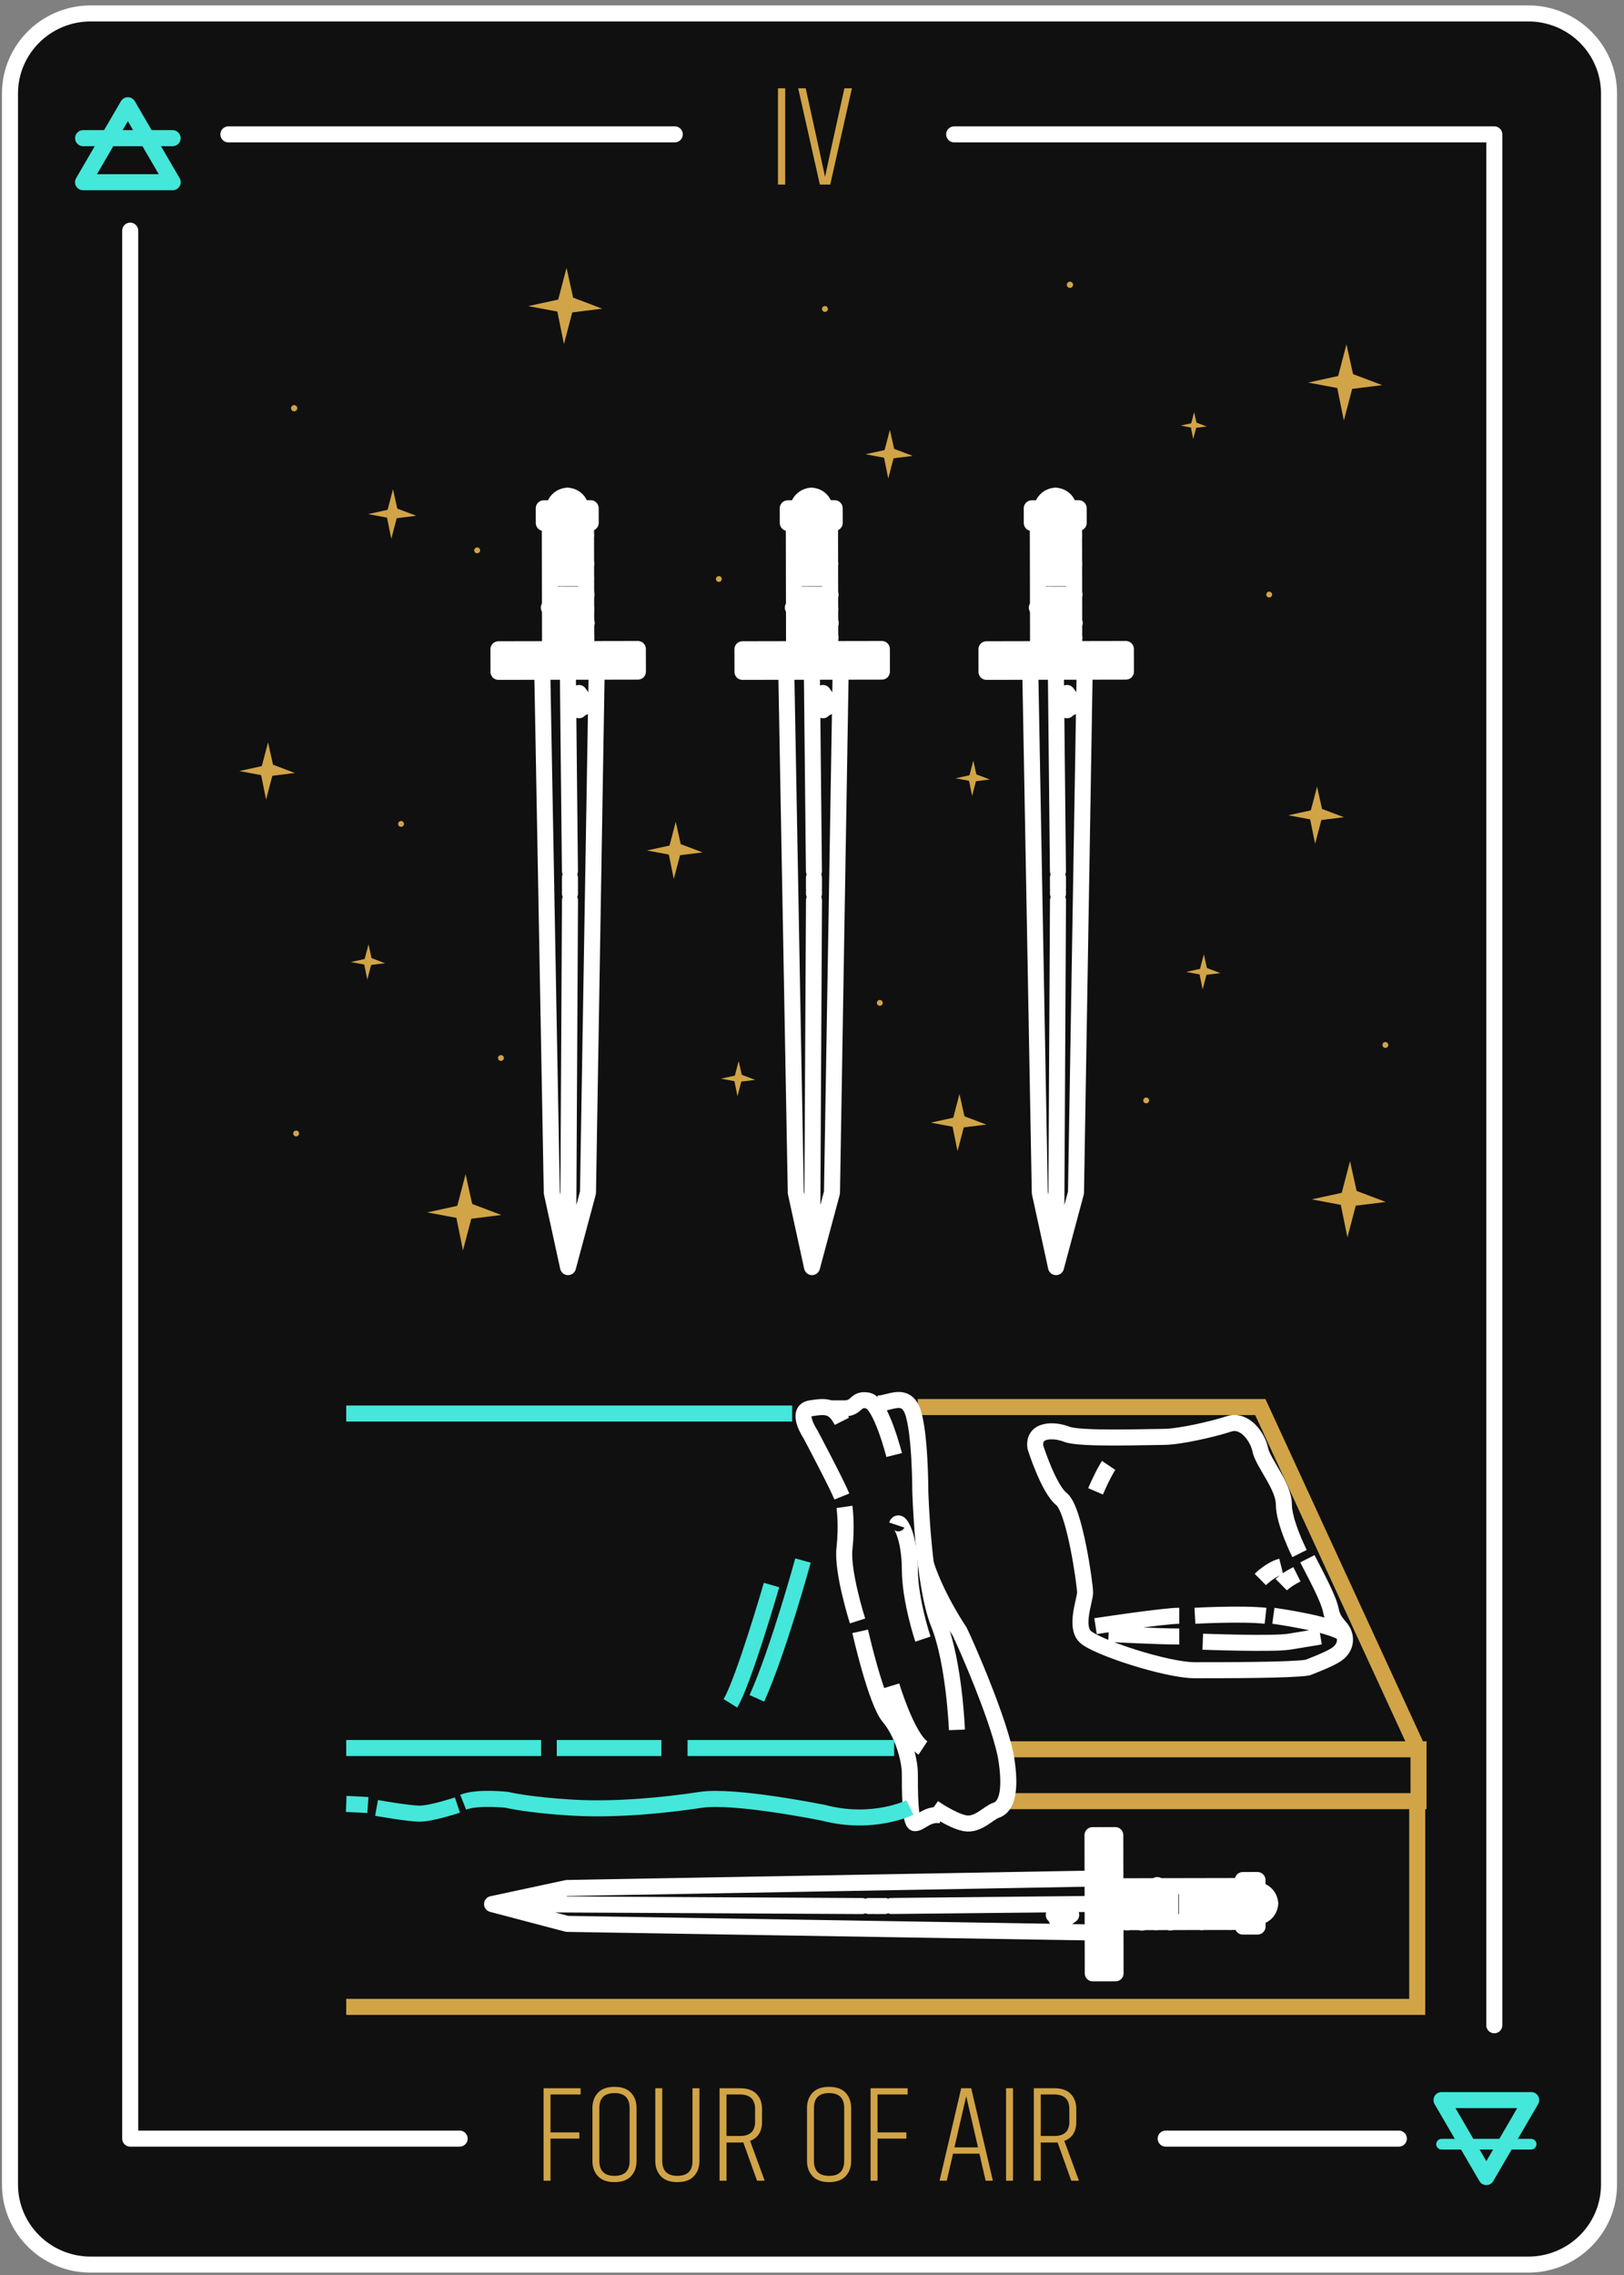 <svg xmlns="http://www.w3.org/2000/svg" width="190" height="266" viewBox="0 0 190 266">
    <rect x="0" y="0" width="190" height="266" fill="#808080" stroke="none"/>
    <g fill="none" fill-rule="evenodd">
        <g>
            <g>
                <g>
                    <path fill="#101010" stroke="#FFF" stroke-linecap="round" stroke-linejoin="round" stroke-width="1.875" d="M177.795 263.217H9.62c-5.22 0-9.452-4.193-9.452-9.365V9.365C.17 4.193 4.401 0 9.621 0h168.174c5.22 0 9.452 4.193 9.452 9.365v244.487c0 5.172-4.232 9.365-9.452 9.365z" transform="translate(-1067 -254) translate(1068 255) translate(0 .569)"/>
                    <path stroke="#FFF" stroke-linecap="round" stroke-linejoin="round" stroke-width="1.875" d="M162.66 248.484L135.378 248.484M52.777 248.484L14.232 248.484 14.232 25.399" transform="translate(-1067 -254) translate(1068 255) translate(0 .569)"/>
                    <path stroke="#44E7D9" stroke-linecap="round" stroke-linejoin="round" stroke-width="1.875" d="M13.959 10.736L16.582 15.236 19.204 19.736 13.959 19.736 8.715 19.736 11.337 15.236z" transform="translate(-1067 -254) translate(1068 255) translate(0 .569)"/>
                    <g>
                        <path fill="#000" d="M0.277 0.193L10.75 0.193" transform="translate(-1067 -254) translate(1068 255) translate(0 .569) translate(8.446 14.393)"/>
                        <path stroke="#44E7D9" stroke-linecap="round" stroke-linejoin="round" stroke-width="1.875" d="M0.277 0.193L10.75 0.193" transform="translate(-1067 -254) translate(1068 255) translate(0 .569) translate(8.446 14.393)"/>
                    </g>
                </g>
                <path fill="#D1A448" fill-rule="nonzero" d="M63.406 253.977v-4.92h3.377v-.73h-3.377v-4.434h3.524v-.731h-4.336v10.815h.812zm7.486.163c.855 0 1.5-.23 1.932-.69.434-.46.65-1.059.65-1.795v-6.17c0-.737-.216-1.335-.65-1.795-.433-.46-1.077-.69-1.932-.69s-1.5.23-1.933.69c-.433.46-.65 1.058-.65 1.794v6.171c0 .736.217 1.335.65 1.795.434.46 1.078.69 1.933.69zm0-.731c-1.18 0-1.77-.585-1.77-1.754v-6.17c0-1.17.59-1.755 1.77-1.755 1.18 0 1.77.585 1.77 1.754v6.171c0 1.17-.59 1.754-1.77 1.754zm7.356.73c.856 0 1.5-.23 1.933-.69.433-.46.65-1.058.65-1.794v-8.493h-.812v8.493c0 1.17-.59 1.754-1.77 1.754-1.18 0-1.77-.585-1.77-1.754v-8.493h-.813v8.493c0 .736.217 1.335.65 1.795.433.46 1.077.69 1.932.69zm5.75-.162v-4.465h1.574c.174 0 .304-.006.39-.017l1.608 4.482h.893l-1.705-4.66c.931-.347 1.397-1.094 1.397-2.241v-1.478c0-.736-.217-1.326-.65-1.77-.433-.444-1.077-.666-1.933-.666h-2.387v10.815h.812zm1.574-5.229h-1.575v-4.855h1.575c1.18 0 1.77.568 1.77 1.705v1.478c0 1.115-.59 1.672-1.77 1.672zm10.426 5.392c.855 0 1.5-.23 1.933-.69.433-.46.65-1.059.65-1.795v-6.17c0-.737-.217-1.335-.65-1.795-.433-.46-1.078-.69-1.933-.69s-1.5.23-1.932.69c-.433.46-.65 1.058-.65 1.794v6.171c0 .736.217 1.335.65 1.795.433.46 1.077.69 1.932.69zm0-.731c-1.18 0-1.77-.585-1.77-1.754v-6.17c0-1.17.59-1.755 1.77-1.755 1.18 0 1.77.585 1.77 1.754v6.171c0 1.17-.59 1.754-1.77 1.754zm5.668.568v-4.92h3.378v-.73h-3.378v-4.434h3.524v-.731h-4.336v10.815h.812zm8.103 0l.731-3.166h3.086l.73 3.166h.845l-2.534-10.815h-1.169l-2.533 10.815h.844zm3.654-3.897h-2.76l1.38-5.992 1.38 5.992zm4.092 3.897v-10.815h-.812v10.815h.812zm3.248 0v-4.465h1.576c.173 0 .303-.006.39-.017l1.607 4.482h.893l-1.705-4.66c.931-.347 1.397-1.094 1.397-2.241v-1.478c0-.736-.217-1.326-.65-1.77-.433-.444-1.077-.666-1.932-.666h-2.388v10.815h.812zm1.576-5.229h-1.576v-4.855h1.576c1.18 0 1.77.568 1.77 1.705v1.478c0 1.115-.59 1.672-1.77 1.672z" transform="translate(-1067 -254) translate(1068 255)"/>
                <g>
                    <path stroke="#44E7D9" stroke-linecap="round" stroke-linejoin="round" stroke-width="1.875" d="M147.218 239.258L144.596 234.758 141.974 230.258 147.218 230.258 152.463 230.258 149.841 234.758z" transform="translate(-1067 -254) translate(1068 255) translate(25.676 14.292)"/>
                    <path stroke="#FFF" stroke-linecap="round" stroke-linejoin="round" stroke-width="1.875" d="M84.957.419L148.15.419 148.15 221.508M.046.419L52.269.419" transform="translate(-1067 -254) translate(1068 255) translate(25.676 14.292)"/>
                    <g>
                        <path fill="#000" d="M10.563 0.448L0.09 0.448" transform="translate(-1067 -254) translate(1068 255) translate(25.676 14.292) translate(141.892 234.966)"/>
                        <path stroke="#44E7D9" stroke-linecap="round" stroke-linejoin="round" stroke-width="1.25" d="M10.563 0.448L0.09 0.448" transform="translate(-1067 -254) translate(1068 255) translate(25.676 14.292) translate(141.892 234.966)"/>
                    </g>
                </g>
                <path fill="#D1A448" fill-rule="nonzero" d="M90.864 20.578V9.328h-.844v11.25h.844zm5.27 0l2.534-11.25h-.878c-1.318 5.946-2.072 9.398-2.263 10.355-.158-.766-.913-4.217-2.264-10.355h-.878l2.533 11.25h1.217z" transform="translate(-1067 -254) translate(1068 255)"/>
                <g>
                    <path stroke="#FFF" stroke-linecap="round" stroke-linejoin="round" stroke-width="1.875" d="M117.635 193.694L102.735 193.722 102.727 189.527 117.627 189.498zM119.429 188.796L118.567 188.797 117.704 188.799 117.715 194.237 119.44 194.234zM118.499 194.236L118.488 188.797M119.432 189.946s1.333.168 1.493 1.566c0 0 .002 1.341-1.487 1.606M100.138 188.627L38.659 189.727 29.879 191.609 38.667 193.923 100.15 194.927M100.144 191.591L76.618 191.83M75.834 191.832L74.579 191.834M73.952 191.835L74.266 191.834M73.168 191.837L29.879 191.609M97.165 192.412L95.912 193.347M97.636 192.877L96.54 193.656M96.224 192.414L95.598 192.881" transform="translate(-1067 -254) translate(1068 255) translate(26.69 30.023)"/>
                    <path stroke="#FFF" stroke-linecap="round" stroke-linejoin="round" stroke-width="1.875" d="M102.794 183.544L102.826 199.704 100.159 199.709 100.128 183.549zM101.382 183.547L101.414 199.707M116.26 189.581L116.254 193.697M114.542 189.545L114.535 193.661M112.911 189.602L112.904 193.718M111.192 189.566L111.185 193.682M109.254 189.638L109.247 193.754M107.706 189.386L107.528 193.719M105.904 189.659L105.897 193.775M104.185 189.623L104.178 193.739" transform="translate(-1067 -254) translate(1068 255) translate(26.69 30.023)"/>
                    <path stroke="#D1A448" stroke-width="1.875" d="M90.233 173.511L138.272 173.511 138.272 179.574 90.233 179.574" transform="translate(-1067 -254) translate(1068 255) translate(26.69 30.023)"/>
                    <path stroke="#FFF" stroke-width="1.875" d="M124.35 150.623s-1.836-3.638-1.836-5.76c0-2.121-2.448-4.85-2.754-6.366-.306-1.515-1.836-3.638-3.671-3.031-1.837.606-5.814 1.516-7.65 1.516-1.836 0-9.792.302-11.321-.304-1.53-.606-3.978-.606-3.673 1.516 0 0 1.53 4.85 3.06 6.063s2.754 10.004 2.754 10.914c0 .91-1.224 3.94 0 5.153 1.224 1.213 9.486 3.941 12.852 3.941 3.365 0 11.32 0 13.157-.303 0 0 2.448-.91 3.366-1.516.917-.606 1.224-1.516.917-2.425-.305-.91-1.223-1.213-1.53-2.728-.305-1.516-1.835-4.244-2.753-6.063M100.483 159.111s7.956-1.212 9.792-1.212M112.11 157.899s5.509-.303 8.262 0M121.29 157.899s6.732.91 8.262 2.122M102.013 160.021s5.814.303 8.262.303" transform="translate(-1067 -254) translate(1068 255) translate(26.69 30.023)"/>
                    <path stroke="#FFF" stroke-width="1.875" d="M113.029 160.93s8.261.304 10.097 0l3.672-.606M119.76 153.655s1.224-1.213 2.448-1.516M122.208 154.261s.612-.606 1.836-1.213M102.013 140.316s-.612.91-1.53 3.032" transform="translate(-1067 -254) translate(1068 255) translate(26.69 30.023)"/>
                    <path stroke="#D1A448" stroke-width="1.875" d="M138.119 173.36L119.76 133.495 79.676 133.495" transform="translate(-1067 -254) translate(1068 255) translate(26.69 30.023)"/>
                    <path stroke="#FFF" stroke-width="1.875" d="M70.803 135.163c-.918-1.82-1.836-1.82-3.672-1.516-1.836.303 0 3.032 0 3.032s3.06 5.76 3.672 7.275M71.109 145.167s.306 2.122 0 4.85c-.306 2.728 1.53 8.488 1.53 8.488M72.945 159.718s1.836 8.185 3.366 10.004c1.53 1.819 2.447 4.85 2.447 6.67 0 1.818 0 5.76.613 5.76.611 0 1.53-1.214 3.06-.91" transform="translate(-1067 -254) translate(1068 255) translate(26.69 30.023)"/>
                    <path stroke="#FFF" stroke-width="1.875" d="M81.512 180.332s2.142 1.516 3.672 1.82c1.53.302 2.754-1.213 3.672-1.517.918-.303 1.836-1.516 1.224-5.76-.612-4.244-4.896-13.944-5.508-15.157 0 0-2.683-3.941-3.942-7.882" transform="translate(-1067 -254) translate(1068 255) translate(26.69 30.023)"/>
                    <path stroke="#FFF" stroke-width="1.875" d="M84.266 171.238s-.306-7.882-2.142-12.43c-1.836-4.547-2.142-15.46-2.142-15.46s0-6.973-.918-9.398c-.917-2.425-3.06-.606-4.283-.91" transform="translate(-1067 -254) translate(1068 255) translate(26.69 30.023)"/>
                    <path stroke="#FFF" stroke-width="1.875" d="M76.922 139.104s-1.53-6.063-3.06-6.367c-1.53-.303-1.223.91-2.753.91h-1.53M80.288 160.627s-1.53-4.547-1.53-8.185c0-3.638-1.223-6.063-1.53-5.153M76.617 166.084s1.835 6.063 3.671 7.276" transform="translate(-1067 -254) translate(1068 255) translate(26.69 30.023)"/>
                    <path stroke="#44E7D9" stroke-width="1.875" d="M66.254 151.44s-2.887 10.55-5.394 16.113M62.576 154.304s-3.298 11.378-4.816 13.83M78.758 180.317s-4.283 2.137-10.097.621c0 0-10.404-2.122-14.381-1.515-3.978.606-9.792 1.212-14.993.909-5.202-.303-7.65-.91-7.65-.91s-3.449-.396-5.138.273M76.922 173.36L52.75 173.36M49.69 173.36L37.45 173.36M35.615 173.36L31.637 173.36 12.817 173.36M64.989 134.253L25.823 134.253 12.816 134.253" transform="translate(-1067 -254) translate(1068 255) translate(26.69 30.023)"/>
                    <path stroke="#D1A448" stroke-width="1.875" d="M138.119 179.726L138.119 203.627 12.817 203.627" transform="translate(-1067 -254) translate(1068 255) translate(26.69 30.023)"/>
                    <path stroke="#44E7D9" stroke-width="1.875" d="M25.823 180.03s-3.04 1.004-4.392 1.004c-1.351 0-5.067-.67-5.067-.67M15.35 180.03s-1.05-.072-2.534-.133" transform="translate(-1067 -254) translate(1068 255) translate(26.69 30.023)"/>
                    <path stroke="#FFF" stroke-linecap="round" stroke-linejoin="round" stroke-width="1.875" d="M97.965 30.188L97.993 44.95 93.759 44.958 93.73 30.196zM93.021 28.411L93.023 29.265 93.024 30.12 98.513 30.109 98.51 28.4zM98.512 29.332L93.023 29.343M94.182 28.408s.17-1.32 1.58-1.479c0 0 1.354-.002 1.622 1.473M92.85 47.523L93.961 108.433 95.86 117.131 98.196 108.425 99.209 47.511M95.842 47.518L96.084 70.825M96.085 71.602L96.088 72.845M96.089 73.467L96.088 73.156M96.09 74.244L95.86 117.131M96.671 50.468L97.615 51.71M97.141 50.001L97.927 51.088M96.673 51.401L97.144 52.021" transform="translate(-1067 -254) translate(1068 255) translate(26.69 30.023)"/>
                    <path stroke="#FFF" stroke-linecap="round" stroke-linejoin="round" stroke-width="1.875" d="M87.72 44.892L104.032 44.86 104.037 47.502 87.726 47.533zM87.723 46.29L104.034 46.259M93.813 31.55L97.968 31.557M93.777 33.253L97.932 33.26M93.834 34.869L97.989 34.876M93.798 36.572L97.953 36.579M93.871 38.492L98.026 38.498M93.617 40.025L97.989 40.201M93.892 41.811L98.047 41.817M93.856 43.514L98.011 43.52M69.417 30.188L69.446 44.95 65.212 44.958 65.183 30.196zM64.473 28.411L64.475 29.265 64.477 30.12 69.966 30.109 69.963 28.4zM69.964 29.332L64.475 29.343M65.634 28.408s.17-1.32 1.581-1.479c0 0 1.354-.002 1.621 1.473M64.303 47.523L65.414 108.433 67.313 117.131 69.648 108.425 70.662 47.511M67.295 47.518L67.536 70.825M67.538 71.602L67.54 72.845M67.541 73.467L67.541 73.156M67.543 74.244L67.313 117.131M68.124 50.468L69.067 51.71M68.593 50.001L69.38 51.088M68.126 51.401L68.597 52.021" transform="translate(-1067 -254) translate(1068 255) translate(26.69 30.023)"/>
                    <path stroke="#FFF" stroke-linecap="round" stroke-linejoin="round" stroke-width="1.875" d="M59.173 44.892L75.484 44.86 75.489 47.502 59.179 47.533zM59.176 46.29L75.487 46.259M65.266 31.55L69.42 31.557M65.23 33.253L69.385 33.26M65.287 34.869L69.442 34.876M65.251 36.572L69.406 36.579M65.324 38.492L69.478 38.498M65.069 40.025L69.442 40.201M65.345 41.811L69.5 41.817M65.309 43.514L69.464 43.52M40.87 30.188L40.899 44.95 36.664 44.958 36.635 30.196zM35.926 28.411L35.928 29.265 35.93 30.12 41.419 30.109 41.416 28.4zM41.417 29.332L35.928 29.343M37.087 28.408s.17-1.32 1.581-1.479c0 0 1.354-.002 1.621 1.473M35.755 47.523L36.867 108.433 38.766 117.131 41.101 108.425 42.115 47.511M38.747 47.518L38.989 70.825M38.99 71.602L38.993 72.845M38.994 73.467L38.994 73.156M38.996 74.244L38.766 117.131M39.577 50.468L40.52 51.71M40.046 50.001L40.833 51.088M39.578 51.401L40.05 52.021" transform="translate(-1067 -254) translate(1068 255) translate(26.69 30.023)"/>
                    <path stroke="#FFF" stroke-linecap="round" stroke-linejoin="round" stroke-width="1.875" d="M30.626 44.892L46.937 44.86 46.942 47.502 30.631 47.533zM30.628 46.29L46.94 46.259M36.718 31.55L40.873 31.557M36.682 33.253L40.837 33.26M36.74 34.869L40.894 34.876M36.704 36.572L40.858 36.579M36.777 38.492L40.931 38.498M36.522 40.025L40.895 40.201M36.798 41.811L40.952 41.817M36.762 43.514L40.916 43.52" transform="translate(-1067 -254) translate(1068 255) translate(26.69 30.023)"/>
                    <path fill="#D1A448" d="M126.401 60.95L126.981 63.56 129.537 64.528 126.902 64.857 126.172 67.636 125.593 64.779 123.036 64.302 125.671 63.728zM113.154 80.549L113.512 82.158 115.088 82.755 113.463 82.958 113.013 84.67 112.656 82.91 111.08 82.616 112.704 82.262zM130.256 104.744L131.028 108.224 134.435 109.513 130.924 109.952 129.951 113.655 129.179 109.849 125.771 109.212 129.283 108.447zM134.709 91.028c.074.173-.009.372-.183.445-.175.073-.376-.008-.45-.181-.073-.173.009-.373.184-.446.175-.073.375.009.449.182M129.84 9.239L130.612 12.719 134.019 14.008 130.508 14.447 129.535 18.15 128.763 14.344 125.355 13.707 128.867 12.942zM121.117 38.366c.074.173-.009.372-.184.445-.174.073-.375-.008-.449-.181-.074-.173.009-.373.184-.446.174-.073.375.009.449.182M3.67 55.778L4.25 58.389 6.806 59.357 4.171 59.686 3.441 62.464 2.862 59.608.305 59.131 2.94 58.556zM15.423 79.394L15.781 81.003 17.357 81.6 15.732 81.803 15.282 83.516 14.925 81.755 13.348 81.461 14.973 81.107zM26.782 106.267L27.554 109.747 30.961 111.036 27.45 111.475 26.477 115.178 25.705 111.371 22.297 110.735 25.809 109.97zM31.235 92.55c.073.174-.009.373-.184.446-.175.073-.375-.009-.449-.182-.074-.173.009-.372.183-.445.175-.073.376.009.45.182M18.288 26.18L18.79 28.443 21.006 29.283 18.722 29.568 18.09 31.976 17.588 29.5 15.371 29.086 17.655 28.589zM28.453 33.194c.074.174-.008.373-.183.446-.175.072-.376-.009-.45-.182-.073-.173.01-.372.184-.445.175-.073.376.008.45.181M7.273 101.373c.074.173-.008.372-.183.445-.175.073-.376-.008-.45-.181-.073-.173.009-.373.184-.445.175-.073.376.008.45.181M19.548 65.182c.073.174-.008.373-.183.446-.175.072-.376-.009-.45-.182-.073-.173.009-.373.184-.445.174-.073.375.008.45.181M56.728 36.545c.074.173-.008.373-.183.445-.175.073-.376-.008-.45-.181-.073-.173.01-.373.184-.445.175-.073.376.008.45.181M51.37 65.064L51.95 67.675 54.506 68.643 51.872 68.972 51.141 71.75 50.562 68.894 48.005 68.417 50.64 67.842zM58.731 93.031L59.089 94.641 60.665 95.237 59.041 95.44 58.591 97.153 58.233 95.392 56.657 95.098 58.281 94.744zM75.556 86.105c.074.173-.008.373-.183.446-.175.072-.376-.01-.45-.182-.073-.173.01-.373.184-.445.175-.073.376.008.45.181M38.592.3L39.365 3.78 42.772 5.069 39.261 5.508 38.288 9.211 37.516 5.405 34.108 4.768 37.619 4.003zM84.565 96.887L85.145 99.498 87.701 100.466 85.066 100.795 84.336 103.573 83.757 100.717 81.2 100.24 83.835 99.665zM86.183 57.912L86.54 59.522 88.116 60.118 86.492 60.321 86.042 62.034 85.685 60.274 84.108 59.979 85.733 59.625zM106.724 97.51c.074.174-.008.373-.183.446-.175.073-.376-.008-.45-.181-.073-.173.01-.373.184-.446.175-.073.376.009.45.182M112.019 17.165L112.291 18.391 113.49 18.845 112.254 18.999 111.912 20.303 111.64 18.963 110.439 18.739 111.676 18.469zM76.425 19.237L76.918 21.458 79.093 22.281 76.851 22.562 76.23 24.925 75.737 22.495 73.561 22.089 75.803 21.6zM97.827 2.135c.078.185-.01.398-.196.475-.186.078-.4-.009-.48-.194-.078-.184.01-.397.196-.475.187-.077.401.01.48.194M7.063 16.567c.078.185-.01.398-.196.475-.186.078-.4-.009-.479-.194-.078-.184.01-.397.196-.474.186-.078.4.009.479.193M69.141 4.97c.074.174-.008.373-.183.446-.175.073-.376-.008-.45-.181-.073-.173.009-.373.184-.446.175-.073.376.009.45.182" transform="translate(-1067 -254) translate(1068 255) translate(26.69 30.023)"/>
                </g>
            </g>
        </g>
    </g>
</svg>
